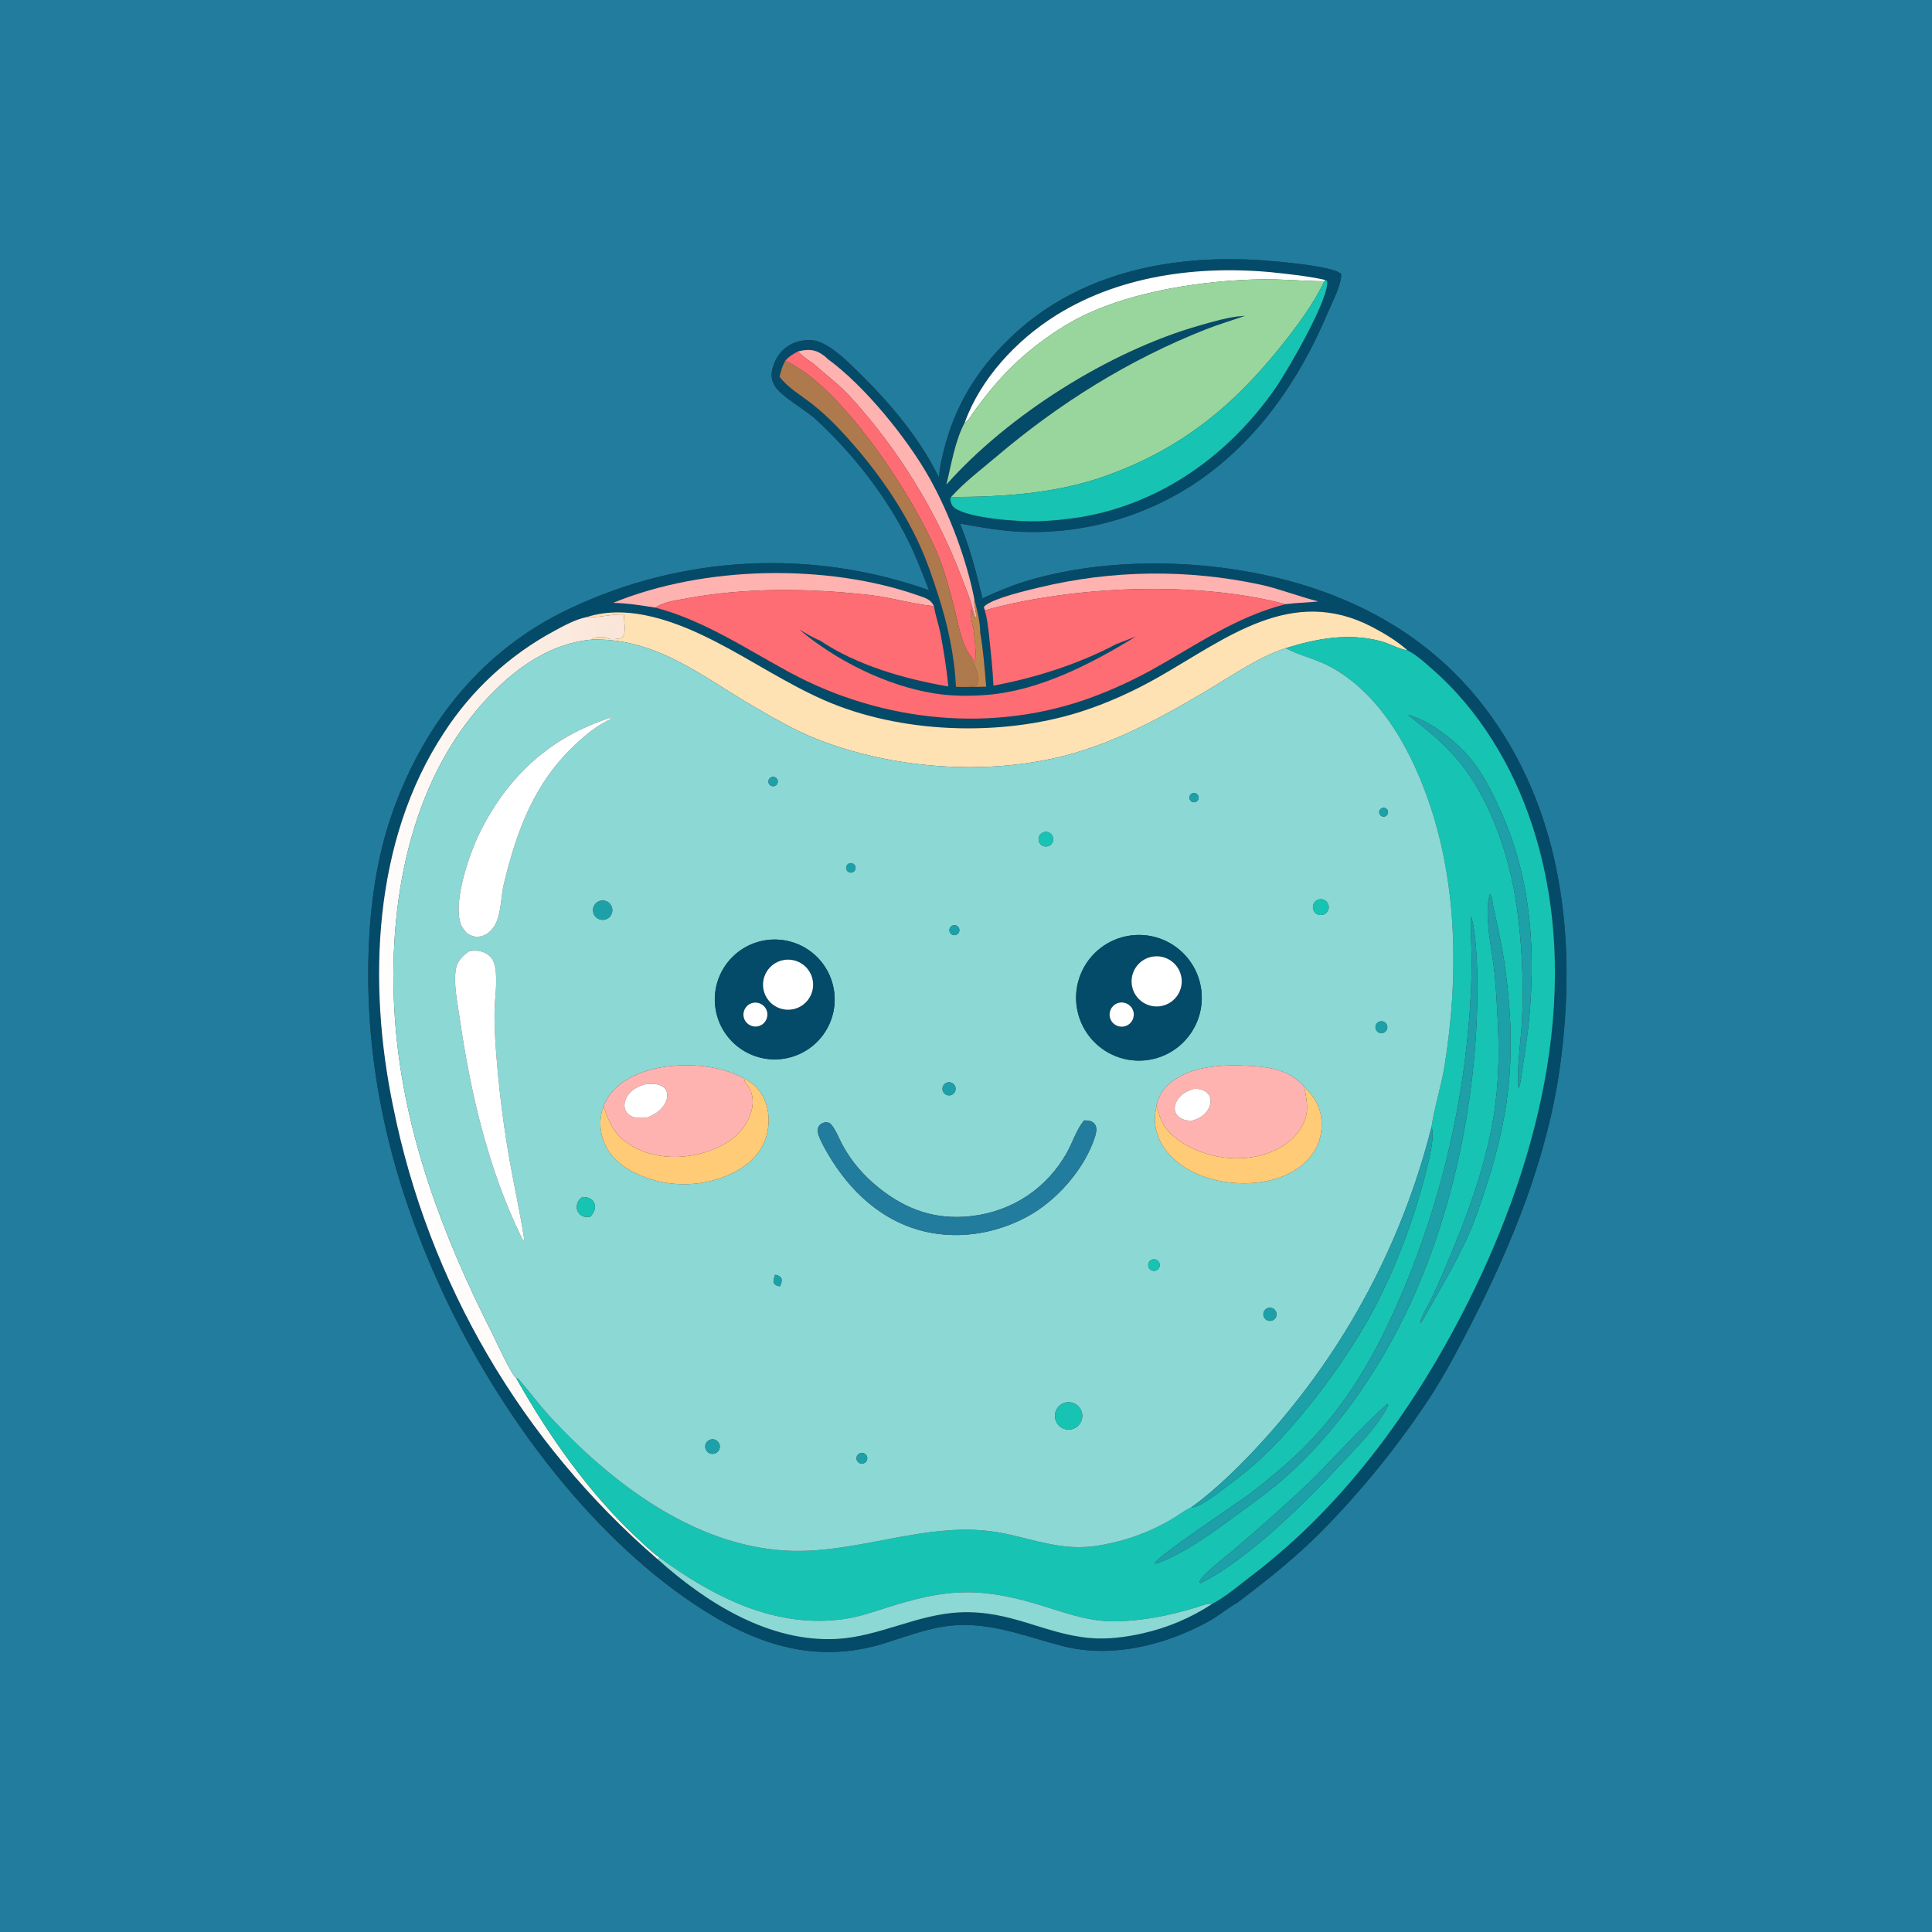 <?xml version="1.0" encoding="utf-8" ?>
<svg xmlns="http://www.w3.org/2000/svg" xmlns:xlink="http://www.w3.org/1999/xlink" width="1024" height="1024">
	<rect width="100%" height="100%" fill="#333333" stroke="none"/>
	<path fill="#227C9D" d="M0 0L1024 0L1024 1024L0 1024L0 0ZM367.494 849.919C399.055 871.123 431.361 882.674 469.009 870.903C482.529 866.676 495.041 861.58 509.486 861.287C528.597 860.901 545.369 867.903 563.503 872.512C589.182 879.038 617.648 871.988 640.479 859.422C645.715 856.54 650.196 852.701 655.287 849.736L655.946 849.357C671.538 837.529 686.638 825.568 700.466 811.655C721.871 789.909 741.106 766.128 757.898 740.65C766.12 727.978 773.261 714.351 780.135 700.908C802.019 658.11 820.383 612.49 826.916 564.57C835.929 498.457 828.354 429.222 786.747 374.764C752.805 330.337 702.938 308.18 648.579 301.034C614.546 296.559 576.125 298.093 543.174 308.228C535.47 310.597 528.071 313.81 520.732 317.118C517.55 303.745 514.038 290.272 508.83 277.519C519.581 279.477 530.4 281.35 541.336 281.85C574.775 283.18 607.752 273.694 635.374 254.799C666.775 233.115 688.614 201.417 703.305 166.71C705.78 160.862 709.868 153.316 710.787 147.097C710.883 146.449 710.86 145.879 710.815 145.229C706.69 140.688 671.364 138.012 663.466 137.64C618.335 135.513 572.316 145.28 538.172 176.511C520.261 192.894 507.596 211.849 501.127 235.375C499.531 241.183 498.075 247.153 497.669 253.179C487.463 232.046 471.153 212.999 454.485 196.735C448.661 191.052 441.378 183.72 433.554 180.996C429.051 179.428 423.195 180.426 419.053 182.609C414.067 185.236 411.011 189.754 409.52 195.041C408.566 198.425 408.767 201.217 410.526 204.304C413.783 210.022 426.92 217.191 432.251 222.104C451.98 240.285 469.81 262.931 481.652 287.093C485.739 295.432 489.006 304.178 492.39 312.817C430.111 290.721 361.61 294.24 301.924 322.601C256.116 344.119 225.202 382.745 208.336 429.75C199.64 453.985 196.128 479.748 195.337 505.382C193.353 569.711 208.668 630.019 236.074 687.98C264.598 748.304 311.522 812.366 367.494 849.919Z"/>
	<path fill="#044A69" d="M655.946 849.357L655.287 849.736C650.196 852.701 645.715 856.54 640.479 859.422C617.648 871.988 589.182 879.038 563.503 872.512C545.369 867.903 528.597 860.901 509.486 861.287C495.041 861.58 482.529 866.676 469.009 870.903C431.361 882.674 399.055 871.123 367.494 849.919C311.522 812.366 264.598 748.304 236.074 687.98C208.668 630.019 193.353 569.711 195.337 505.382C196.128 479.748 199.64 453.985 208.336 429.75C225.202 382.745 256.116 344.119 301.924 322.601C361.61 294.24 430.111 290.721 492.39 312.817C489.006 304.178 485.739 295.432 481.652 287.093C469.81 262.931 451.98 240.285 432.251 222.104C426.92 217.191 413.783 210.022 410.526 204.304C408.767 201.217 408.566 198.425 409.52 195.041C411.011 189.754 414.067 185.236 419.053 182.609C423.195 180.426 429.051 179.428 433.554 180.996C441.378 183.72 448.661 191.052 454.485 196.735C471.153 212.999 487.463 232.046 497.669 253.179C498.075 247.153 499.531 241.183 501.127 235.375C507.596 211.849 520.261 192.894 538.172 176.511C572.316 145.28 618.335 135.513 663.466 137.64C671.364 138.012 706.69 140.688 710.815 145.229C710.86 145.879 710.883 146.449 710.787 147.097C709.868 153.316 705.78 160.862 703.305 166.71C688.614 201.417 666.775 233.115 635.374 254.799C607.752 273.694 574.775 283.18 541.336 281.85C530.4 281.35 519.581 279.477 508.83 277.519C514.038 290.272 517.55 303.745 520.732 317.118C528.071 313.81 535.47 310.597 543.174 308.228C576.125 298.093 614.546 296.559 648.579 301.034C702.938 308.18 752.805 330.337 786.747 374.764C828.354 429.222 835.929 498.457 826.916 564.57C820.383 612.49 802.019 658.11 780.135 700.908C773.261 714.351 766.12 727.978 757.898 740.65C741.106 766.128 721.871 789.909 700.466 811.655C686.638 825.568 671.538 837.529 655.946 849.357ZM702.231 148.356C695.326 146.745 688.107 145.93 681.071 145.069C639.987 140.045 595.608 144.756 559.873 167.035C538.928 180.092 519.795 200.501 511.331 223.965C506.135 233.722 504.223 246.164 501.609 256.851C534.451 219.873 588.04 186.118 635.582 172.558C642.931 170.463 651.277 167.945 658.883 167.453C659.212 167.432 659.54 167.42 659.869 167.403C652.927 169.866 645.842 171.915 638.989 174.625C598.158 190.769 561.47 213.719 528.055 242.069C520.05 248.862 511.098 255.598 504.098 263.432C503.598 264.39 503.609 263.982 503.703 264.744C503.95 266.736 504.488 268.13 506.168 269.338C513.696 274.754 539.768 276.538 549.832 276.297C557.848 276.033 565.838 275.24 573.75 273.924C616.158 266.498 651.656 240.737 675.988 205.794C681.89 197.32 704.986 157.922 703.375 148.869L702.231 148.356ZM422.885 186.3C420.303 187.644 418.092 188.981 416.178 191.244C414.61 194.031 413.912 196.558 413.181 199.647C413.299 199.804 413.414 199.962 413.533 200.118C417.69 205.548 424.484 209.497 429.854 213.672C434.354 217.178 438.609 220.986 442.59 225.069C460.475 243.502 477.056 265.909 487.664 289.392C491.484 297.849 494.433 306.677 497.282 315.499C502.326 331.118 505.919 347.602 506.666 364.036C509.491 364.069 512.362 364.219 515.18 363.996C517.628 364.151 520.242 363.967 522.704 363.947C521.876 354.388 521.191 344.725 519.529 335.265C519.525 329.696 517.857 323.237 516.474 317.838C512.37 296.658 503.198 272.215 492.657 253.39C480.964 232.508 458.112 204.298 438.615 190.206C437.713 189.095 435.822 187.825 434.576 187.091C430.826 184.882 426.89 185.253 422.885 186.3ZM681.36 320.219C687.171 319.458 693.003 319.433 698.801 318.768C688.536 316.207 678.725 312.268 668.383 309.937C629.567 301.551 589.357 302.044 550.758 311.381C543.978 313.023 527.701 316.812 522.393 320.783C521.891 321.159 521.814 321.331 521.5 321.786L521.941 323.473C523.217 327.677 523.708 332.264 524.207 336.624C525.121 345.546 526.146 354.455 526.556 363.417C548.741 359.267 571.598 351.999 591.616 341.398L602.021 337.386C578.561 351.74 551.231 365.977 523.382 368.28C514.133 369.045 504.585 368.99 495.401 367.548C470.073 363.572 443.094 350.108 423.571 333.616C427.161 335.715 430.716 337.963 434.594 339.496C454.447 352.763 479.401 359.846 502.638 363.848C501.736 354.288 500.2 344.991 498.435 335.557C497.462 330.784 495.722 326.069 495.046 321.261C493.303 317.713 490.7 317.007 487.094 315.738C438.251 298.537 372.963 299.811 324.956 319.536C332.69 319.697 339.765 320.875 347.35 322.038C373.243 328.839 395.558 343.989 418.84 356.531C467.866 382.939 527.104 388.965 579.694 369.214C590.265 365.233 600.537 360.501 610.432 355.053C633.918 342.025 654.902 326.992 681.36 320.219ZM310.833 327.096C304.89 328.314 298.954 331.602 293.659 334.475C269.99 347.241 249.924 365.772 235.319 388.352C197.61 445.573 194.808 521.089 208.349 586.403C227.095 679.823 276.471 764.32 348.658 826.512C374.343 849.562 407.713 870.555 443.463 868.662C465.934 867.472 486.16 855.557 508.941 854.578C535.891 853.419 553.512 866.057 577.68 868.184C586.922 868.997 596.698 867.754 605.709 865.698C618.811 862.754 631.274 857.468 642.497 850.094C649.735 846.306 656.884 840.083 663.437 835.109C713.147 797.369 750.743 744.93 778.435 689.534C816.803 612.781 839.778 520.14 811.686 436.124C801.443 405.489 783.756 376.149 759.292 354.786C755.264 351.268 750.801 347.102 746.024 344.715C740.713 339.883 733.629 335.64 727.271 332.32C684.65 310.064 650.195 338.265 614.381 358.687C601.062 366.28 586.773 372.834 572.135 377.437C530.16 390.636 476.833 388.792 436.493 370.954C416.755 362.227 398.75 350.129 379.6 340.256C359.33 329.806 333.62 319.777 310.833 327.096Z"/>
	<path fill="white" d="M511.331 223.965C519.795 200.501 538.928 180.092 559.873 167.035C595.608 144.756 639.987 140.045 681.071 145.069C688.107 145.93 695.326 146.745 702.231 148.356L701.942 149.074C690.558 149.006 679.309 147.825 667.884 148.052C638.163 148.644 601.386 154.12 574.399 167.183C560.893 173.721 546.779 184.011 536.13 194.504C528.658 201.866 521.932 210.219 515.796 218.721C514.799 220.104 512.9 223.489 511.331 223.965Z"/>
	<path fill="#98D69E" d="M511.331 223.965C512.9 223.489 514.799 220.104 515.796 218.721C521.932 210.219 528.658 201.866 536.13 194.504C546.779 184.011 560.893 173.721 574.399 167.183C601.386 154.12 638.163 148.644 667.884 148.052C679.309 147.825 690.558 149.006 701.942 149.074C696.228 161.054 688.05 172.023 679.839 182.382C653.719 215.338 625.655 238.176 585.742 252.339C559.533 261.639 531.694 263.387 504.098 263.432C511.098 255.598 520.05 248.862 528.055 242.069C561.47 213.719 598.158 190.769 638.989 174.625C645.842 171.915 652.927 169.866 659.869 167.403C659.54 167.42 659.212 167.432 658.883 167.453C651.277 167.945 642.931 170.463 635.582 172.558C588.04 186.118 534.451 219.873 501.609 256.851C504.223 246.164 506.135 233.722 511.331 223.965Z"/>
	<path fill="#17C3B2" d="M702.231 148.356L703.375 148.869C704.986 157.922 681.89 197.32 675.988 205.794C651.656 240.737 616.158 266.498 573.75 273.924C565.838 275.24 557.848 276.033 549.832 276.297C539.768 276.538 513.696 274.754 506.168 269.338C504.488 268.13 503.95 266.736 503.703 264.744C503.609 263.982 503.598 264.39 504.098 263.432C531.694 263.387 559.533 261.639 585.742 252.339C625.655 238.176 653.719 215.338 679.839 182.382C688.05 172.023 696.228 161.054 701.942 149.074L702.231 148.356Z"/>
	<path fill="#FEB3B1" d="M422.885 186.3C426.89 185.253 430.826 184.882 434.576 187.091C435.822 187.825 437.713 189.095 438.615 190.206C458.112 204.298 480.964 232.508 492.657 253.39C503.198 272.215 512.37 296.658 516.474 317.838C515.899 321.051 517.992 325.052 517.123 327.746L516.348 325.989C514.974 319.11 512.231 312.741 509.753 306.208C496.173 270.601 475.978 237.884 450.234 209.786C444.417 203.517 437.522 198.556 431.263 192.789C428.263 190.81 425.424 188.858 422.885 186.3Z"/>
	<path fill="#FE6D73" d="M416.178 191.244C418.092 188.981 420.303 187.644 422.885 186.3C425.424 188.858 428.263 190.81 431.263 192.789C437.522 198.556 444.417 203.517 450.234 209.786C475.978 237.884 496.173 270.601 509.753 306.208C512.231 312.741 514.974 319.11 516.348 325.989L515.572 325.516C515.509 325.236 515.45 324.955 515.383 324.676C515.096 323.491 515.253 323.95 514.7 322.88C514.032 324.485 515.257 331.254 515.938 332.918C516.297 336.36 517.855 348.102 516.624 350.701C515.844 349.63 515.102 348.447 514.191 347.488C509.133 340.168 507.624 329.086 505.351 320.488C503.191 312.315 501.037 304.102 497.96 296.215C486.252 266.209 446.674 204.718 416.178 191.244Z"/>
	<path fill="#AF794E" d="M413.181 199.647C413.912 196.558 414.61 194.031 416.178 191.244C446.674 204.718 486.252 266.209 497.96 296.215C501.037 304.102 503.191 312.315 505.351 320.488C507.624 329.086 509.133 340.168 514.191 347.488L514.37 347.981C514.808 349.162 515.254 350.163 515.893 351.246C517.428 353.842 518.85 359.034 518.153 361.992C517.922 362.975 518.032 362.68 517.458 363.419L515.606 363.478L515.18 363.996C512.362 364.219 509.491 364.069 506.666 364.036C505.919 347.602 502.326 331.118 497.282 315.499C494.433 306.677 491.484 297.849 487.664 289.392C477.056 265.909 460.475 243.502 442.59 225.069C438.609 220.986 434.354 217.178 429.854 213.672C424.484 209.497 417.69 205.548 413.533 200.118C413.414 199.962 413.299 199.804 413.181 199.647Z"/>
	<path fill="#FEB3B1" d="M495.046 321.261C494.87 321.245 494.694 321.231 494.518 321.214C483.374 320.093 472.377 316.665 461.143 315.39C428.912 311.732 395.109 311.297 363.124 317.314C358.029 318.272 351.638 319.046 347.35 322.038C339.765 320.875 332.69 319.697 324.956 319.536C372.963 299.811 438.251 298.537 487.094 315.738C490.7 317.007 493.303 317.713 495.046 321.261Z"/>
	<path fill="#FEB3B1" d="M681.36 320.219C633.922 307.732 569.049 310.447 521.941 323.473L521.5 321.786C521.814 321.331 521.891 321.159 522.393 320.783C527.701 316.812 543.978 313.023 550.758 311.381C589.357 302.044 629.567 301.551 668.383 309.937C678.725 312.268 688.536 316.207 698.801 318.768C693.003 319.433 687.171 319.458 681.36 320.219Z"/>
	<path fill="#FE6D73" d="M521.941 323.473C569.049 310.447 633.922 307.732 681.36 320.219C654.902 326.992 633.918 342.025 610.432 355.053C600.537 360.501 590.265 365.233 579.694 369.214C527.104 388.965 467.866 382.939 418.84 356.531C395.558 343.989 373.243 328.839 347.35 322.038C351.638 319.046 358.029 318.272 363.124 317.314C395.109 311.297 428.912 311.732 461.143 315.39C472.377 316.665 483.374 320.093 494.518 321.214C494.694 321.231 494.87 321.245 495.046 321.261C495.722 326.069 497.462 330.784 498.435 335.557C500.2 344.991 501.736 354.288 502.638 363.848C479.401 359.846 454.447 352.763 434.594 339.496C430.716 337.963 427.161 335.715 423.571 333.616C443.094 350.108 470.073 363.572 495.401 367.548C504.585 368.99 514.133 369.045 523.382 368.28C551.231 365.977 578.561 351.74 602.021 337.386L591.616 341.398C571.598 351.999 548.741 359.267 526.556 363.417C526.146 354.455 525.121 345.546 524.207 336.624C523.708 332.264 523.217 327.677 521.941 323.473Z"/>
	<path fill="#BE8750" d="M516.474 317.838C517.857 323.237 519.525 329.696 519.529 335.265C521.191 344.725 521.876 354.388 522.704 363.947C520.242 363.967 517.628 364.151 515.18 363.996L515.606 363.478L517.458 363.419C518.032 362.68 517.922 362.975 518.153 361.992C518.85 359.034 517.428 353.842 515.893 351.246C515.254 350.163 514.808 349.162 514.37 347.981L514.191 347.488C515.102 348.447 515.844 349.63 516.624 350.701C517.855 348.102 516.297 336.36 515.938 332.918C515.257 331.254 514.032 324.485 514.7 322.88C515.253 323.95 515.096 323.491 515.383 324.676C515.45 324.955 515.509 325.236 515.572 325.516L516.348 325.989L517.123 327.746C517.992 325.052 515.899 321.051 516.474 317.838Z"/>
	<path fill="#FFE2B3" d="M310.833 327.096C333.62 319.777 359.33 329.806 379.6 340.256C398.75 350.129 416.755 362.227 436.493 370.954C476.833 388.792 530.16 390.636 572.135 377.437C586.773 372.834 601.062 366.28 614.381 358.687C650.195 338.265 684.65 310.064 727.271 332.32C733.629 335.64 740.713 339.883 746.024 344.715C741.272 343.962 736.558 341.093 731.823 339.836C714.763 335.308 697.962 338.393 681.434 343.551C667.405 348.119 654.146 357.336 641.567 364.871C617.317 379.399 591.6 393.554 564.022 400.603C522.396 411.242 472.249 407.457 432.344 391.468C421.083 386.957 410.128 380.603 399.649 374.528C371.745 358.351 348.641 338.463 314.288 338.937L313.976 338.518L314.438 338.003C316.542 337.661 319.94 337.334 321.926 338.147C322.163 338.243 322.373 338.403 322.616 338.483C324.291 339.039 328.19 338.697 329.779 337.924C332.265 335.304 330.614 329.667 330.748 326.21L330.773 325.673C323.935 325.446 316.888 327.517 310.833 327.096Z"/>
	<defs>
		<linearGradient id="gradient_0" gradientUnits="userSpaceOnUse" x1="371.604" y1="551.717" x2="207.971" y2="581.581">
			<stop offset="0" stop-color="#FAE5D7"/>
			<stop offset="1" stop-color="white"/>
		</linearGradient>
	</defs>
	<path fill="url(#gradient_0)" d="M348.658 826.512C276.471 764.32 227.095 679.823 208.349 586.403C194.808 521.089 197.61 445.573 235.319 388.352C249.924 365.772 269.99 347.241 293.659 334.475C298.954 331.602 304.89 328.314 310.833 327.096C316.888 327.517 323.935 325.446 330.773 325.673L330.748 326.21C330.614 329.667 332.265 335.304 329.779 337.924C328.19 338.697 324.291 339.039 322.616 338.483C322.373 338.403 322.163 338.243 321.926 338.147C319.94 337.334 316.542 337.661 314.438 338.003L313.976 338.518L314.288 338.937C289.223 341.015 268.979 357.231 253.131 375.833C214.696 420.95 204.866 486.378 209.62 543.755C214.429 601.786 234.917 655.381 260.95 706.885C263.5 711.928 270.466 727.575 273.758 730.688C290.876 761.146 312.583 791.908 338.248 815.718C341.807 819.02 345.506 822.654 349.467 825.459L348.658 826.512Z"/>
	<path fill="#17C3B2" d="M681.434 343.551C697.962 338.393 714.763 335.308 731.823 339.836C736.558 341.093 741.272 343.962 746.024 344.715C750.801 347.102 755.264 351.268 759.292 354.786C783.756 376.149 801.443 405.489 811.686 436.124C839.778 520.14 816.803 612.781 778.435 689.534C750.743 744.93 713.147 797.369 663.437 835.109C656.884 840.083 649.735 846.306 642.497 850.094C639.819 849.74 636.445 851.237 633.859 852.02C619.983 856.224 606.282 859.028 591.731 859.335C577.321 859.639 565.211 854.989 551.692 850.847C539.051 846.974 526.07 843.949 512.789 843.945C497.717 843.941 484.181 847.58 469.949 852.1C462.637 854.423 455.478 856.906 447.853 858.044C411.319 863.495 378.03 846.483 349.467 825.459C345.506 822.654 341.807 819.02 338.248 815.718C312.583 791.908 290.876 761.146 273.758 730.688L274.325 730.348C280.452 737.272 285.87 744.794 292.182 751.567C324.255 785.982 366.963 818.633 415.523 821.797C447.996 823.912 478.649 811.073 511.052 810.769C518.532 810.691 525.999 811.431 533.319 812.977C549.787 816.506 563.362 821.874 580.743 819.394C594.527 817.384 607.811 812.805 619.907 805.896C623.831 803.691 627.46 800.727 631.519 798.82C633.428 799.078 635.441 797.913 637.07 797.021C641.617 794.527 645.787 791.189 649.935 788.096C656.947 782.869 663.735 777.501 670.053 771.433C691.251 751.073 714.702 719.433 728.49 693.25C738.725 673.529 746.932 652.821 752.985 631.443C754.648 625.623 761.444 602.436 758.693 597.49C760.336 586.474 763.926 575.673 765.694 564.596C772.867 519.648 772.647 471.359 758.28 427.814C748.925 399.461 732.818 368.949 706.024 353.871C698.242 349.492 689.619 347.769 681.848 343.771C681.709 343.699 681.572 343.624 681.434 343.551ZM746.276 378.976C755.962 386.328 765.646 394.319 773.413 403.729C790.471 424.393 800.473 455.219 804.054 481.5C806.677 500.761 807.575 520.218 806.738 539.638C806.166 551.038 804.362 562.672 804.542 574.065C804.558 575.067 804.321 575.919 805.074 576.613C805.429 575.586 805.694 574.656 805.852 573.581C807.375 562.915 809.244 552.325 810.315 541.596C814.063 504.06 811.49 466.497 796.196 431.678C792.009 422.147 787.419 412.554 781.118 404.221C773.736 394.459 758.445 381.78 746.276 378.976ZM789.686 473.869C786.304 485.039 790.984 503.993 792.178 516.032C792.974 524.053 793.367 532.132 793.795 540.18C794.581 554.974 794.476 570.139 792.636 584.857C788.762 615.83 777.032 646.208 764.82 674.75C762.641 679.832 760.348 684.863 757.942 689.84C756.059 693.678 753.641 697.058 752.67 701.293C753.523 700.657 753.887 699.916 754.434 699.023C762.131 685.209 770.347 671.685 777.032 657.338C781.564 647.612 784.906 637.534 788.194 627.335C801.126 587.213 803.464 555.234 797.815 513.433C796.333 502.465 793.941 491.696 791.556 480.896C791.162 479.111 790.976 476.168 790.199 474.558C790.074 474.3 789.857 474.098 789.686 473.869ZM779.596 485.807C779.286 493.163 779.941 500.493 779.999 507.846C780.091 519.358 779.491 531.166 778.459 542.631C774.432 590.484 763.015 637.424 744.616 681.781C730.043 716.803 713.36 746.907 685.204 772.854C678.001 779.363 670.532 785.57 662.815 791.46C656.386 796.327 613.007 825.096 611.965 828.669C612.523 828.651 613.044 828.654 613.592 828.535C628.713 822.528 641.047 813.507 654.052 803.971C663.81 796.817 673.749 789.813 682.735 781.685C711.732 755.458 735.348 719.504 750.727 683.761C772.661 632.787 783.566 574.579 783.048 519.191C782.979 511.891 782.208 492.865 779.826 486.335C779.76 486.155 779.672 485.983 779.596 485.807ZM735.452 743.989C718.851 758.649 704.654 775.953 688.358 790.948C677.959 800.548 667.381 809.953 656.629 819.156C650.725 824.221 644.295 829.071 638.69 834.443C637.522 835.563 636.645 836.588 635.872 838.008C636.021 839.007 635.805 838.662 636.258 839.166C662.543 826.028 693.481 794.717 713.589 773.005C721.168 764.822 730.893 754.949 735.773 744.857L735.452 743.989Z"/>
	<path fill="#8BD8D5" d="M273.758 730.688C270.466 727.575 263.5 711.928 260.95 706.885C234.917 655.381 214.429 601.786 209.62 543.755C204.866 486.378 214.696 420.95 253.131 375.833C268.979 357.231 289.223 341.015 314.288 338.937C348.641 338.463 371.745 358.351 399.649 374.528C410.128 380.603 421.083 386.957 432.344 391.468C472.249 407.457 522.396 411.242 564.022 400.603C591.6 393.554 617.317 379.399 641.567 364.871C654.146 357.336 667.405 348.119 681.434 343.551C681.572 343.624 681.709 343.699 681.848 343.771C689.619 347.769 698.242 349.492 706.024 353.871C732.818 368.949 748.925 399.461 758.28 427.814C772.647 471.359 772.867 519.648 765.694 564.596C763.926 575.673 760.336 586.474 758.693 597.49C743.171 658.939 712.821 715.645 670.3 762.643C659.135 775.045 644.969 789.206 631.519 798.82C627.46 800.727 623.831 803.691 619.907 805.896C607.811 812.805 594.527 817.384 580.743 819.394C563.362 821.874 549.787 816.506 533.319 812.977C525.999 811.431 518.532 810.691 511.052 810.769C478.649 811.073 447.996 823.912 415.523 821.797C366.963 818.633 324.255 785.982 292.182 751.567C285.87 744.794 280.452 737.272 274.325 730.348L273.758 730.688ZM394.419 571.581C380.397 563.767 359.252 562.864 344.017 567.196C335.6 569.589 326.133 574.575 321.765 582.519C321.079 583.767 320.29 585.136 319.828 586.478C317.982 591.495 317.724 596.957 319.088 602.126C321.223 610.321 326.855 616.314 334.069 620.358C347.834 627.939 364.058 629.705 379.133 625.264C388.961 622.401 399.017 616.892 403.997 607.56C407.543 600.914 408.426 592.413 406.085 585.23C404.064 579.027 400.174 574.56 394.419 571.581ZM691.251 575.914C683.859 567.61 674.173 565.656 663.553 565.002C649.212 564.118 630.441 564.518 619.183 574.932C615.692 578.161 613.898 581.651 612.929 586.246C612.503 588.348 612.152 590.614 612.109 592.761C611.961 600.227 615.387 607.359 620.478 612.678C629.843 622.462 644.387 626.84 657.62 627.138C669.91 627.414 683.115 624.491 692.155 615.665C697.682 610.269 700.502 603.679 700.487 595.929C700.471 587.431 697.063 581.696 691.251 575.914ZM323.224 380.517C292.015 390.572 269.882 410.74 254.974 439.87C249.339 450.88 239.883 477.261 244.169 489.688C244.863 491.7 246.164 493.137 247.571 494.691C249.908 496.217 252.106 496.886 254.903 496.27C258.137 495.558 260.867 492.986 262.426 490.144C265.713 484.153 265.442 475.18 267.07 468.45C273.867 440.361 283.046 415.173 304.655 394.885C310.659 389.247 316.503 384.417 324.027 380.96C323.557 380.52 323.828 380.662 323.224 380.517ZM408.196 412.298C407.143 413.155 406.969 414.696 407.806 415.766C408.642 416.835 410.18 417.038 411.265 416.222C411.985 415.68 412.357 414.792 412.237 413.898C412.116 413.005 411.523 412.247 410.685 411.915C409.847 411.583 408.895 411.73 408.196 412.298ZM632.548 420.346C631.656 420.461 630.9 421.056 630.577 421.896C630.255 422.735 630.419 423.684 631.004 424.366C631.59 425.049 632.502 425.356 633.381 425.165C634.663 424.887 635.498 423.648 635.274 422.356C635.051 421.064 633.849 420.177 632.548 420.346ZM732.926 428.184C731.656 428.415 730.813 429.63 731.04 430.9C731.267 432.171 732.478 433.018 733.749 432.796C735.027 432.572 735.879 431.353 735.651 430.077C735.423 428.8 734.201 427.952 732.926 428.184ZM552.864 441.217C550.902 442.026 549.955 444.262 550.739 446.234C551.524 448.206 553.748 449.18 555.73 448.42C557.033 447.919 557.966 446.757 558.173 445.377C558.381 443.996 557.83 442.611 556.731 441.75C555.632 440.889 554.155 440.686 552.864 441.217ZM449.828 457.761C448.619 458.386 448.128 459.862 448.722 461.088C449.316 462.313 450.778 462.842 452.019 462.28C452.85 461.903 453.412 461.105 453.486 460.195C453.56 459.285 453.134 458.407 452.374 457.901C451.614 457.395 450.639 457.341 449.828 457.761ZM698.759 476.81C697.286 477.294 696.2 478.552 695.936 480.08C695.672 481.609 696.273 483.158 697.499 484.108C698.725 485.058 700.375 485.254 701.789 484.618C703.822 483.702 704.784 481.356 703.977 479.277C703.17 477.198 700.878 476.114 698.759 476.81ZM317.034 477.882C314.545 479.198 313.582 482.275 314.875 484.776C316.169 487.277 319.237 488.268 321.749 486.997C324.295 485.71 325.302 482.594 323.991 480.061C322.681 477.527 319.556 476.548 317.034 477.882ZM504.428 490.771C503.217 491.541 502.838 493.134 503.571 494.366C504.305 495.599 505.885 496.026 507.139 495.329C507.984 494.86 508.507 493.968 508.504 493.002C508.501 492.035 507.973 491.147 507.125 490.683C506.277 490.219 505.243 490.253 504.428 490.771ZM601.418 495.616C589.448 496.421 578.837 503.602 573.637 514.413C568.438 525.225 569.455 537.997 576.299 547.85C583.143 557.703 594.757 563.115 606.703 562.017C624.864 560.348 638.305 544.385 636.858 526.205C635.411 508.026 619.614 494.391 601.418 495.616ZM404.891 498.488C387.783 501.631 376.384 517.948 379.319 535.093C382.254 552.238 398.431 563.835 415.611 561.109C426.911 559.316 436.375 551.584 440.385 540.868C444.396 530.152 442.334 518.107 434.987 509.336C427.641 500.564 416.145 496.42 404.891 498.488ZM248.788 504.094C245.728 506.194 242.589 509.04 241.777 512.831C240.128 520.527 242.427 531.209 243.543 538.986C249.207 578.462 258.544 619.02 276.043 655.082C276.591 656.152 276.951 657.18 277.92 657.924L277.642 656.189L278.321 656.669L277.758 656.255C275.637 642.584 272.61 629.051 270.186 615.429C267.231 598.703 265.017 581.855 263.549 564.933C262.743 555.516 261.999 546.042 262.114 536.585C262.206 528.995 263.773 520.485 262.526 513.033C262.048 510.181 260.976 507.62 258.538 505.915C255.552 503.827 252.281 503.593 248.788 504.094ZM730.387 541.831C728.976 542.802 728.597 544.721 729.532 546.155C730.467 547.59 732.376 548.018 733.834 547.119C734.81 546.517 735.383 545.433 735.33 544.287C735.278 543.142 734.608 542.115 733.581 541.604C732.555 541.094 731.332 541.181 730.387 541.831ZM502.095 573.747C500.861 574.087 499.912 575.077 499.627 576.325C499.341 577.573 499.765 578.877 500.729 579.719C501.694 580.562 503.043 580.806 504.241 580.354C505.98 579.7 506.897 577.793 506.323 576.026C505.749 574.259 503.887 573.255 502.095 573.747ZM574.606 593.834C574.504 593.954 574.4 594.072 574.301 594.195C570.503 598.893 568.465 605.62 565.472 610.932C554.79 629.89 536.593 642.021 514.932 644.549C496.072 646.749 480.411 641.308 465.694 629.489C457.813 623.16 451.29 615.669 446.471 606.741C444.679 603.422 443.008 598.897 440.59 596.049C439.721 595.026 438.328 594.662 437.027 594.922C435.794 595.168 434.612 595.872 433.977 596.978C432.858 598.925 433.673 601.328 434.455 603.227C435.084 604.755 435.865 606.228 436.626 607.693C447.536 627.96 463.9 645.106 486.528 651.773C505.917 657.486 527.108 654.325 544.728 644.7C560.305 636.19 575.044 619.368 580.43 602.291C580.981 600.544 581.479 598.067 580.578 596.359C579.985 595.236 578.767 594.337 577.522 594.075C576.586 593.878 575.562 593.856 574.606 593.834ZM308.631 634.432C306.851 635.863 305.925 636.949 305.729 639.287C305.594 640.885 306.103 642.336 307.216 643.483C308.343 644.645 309.653 645.017 311.239 644.99C311.887 644.978 312.349 644.904 312.975 644.823C314.433 643.083 315.691 641.115 315.276 638.722C315.017 637.232 314.079 636.051 312.788 635.303C311.463 634.536 310.125 634.481 308.631 634.432ZM610.644 667.617C609.584 667.972 608.801 668.876 608.601 669.976C608.4 671.076 608.815 672.198 609.682 672.904C610.549 673.61 611.732 673.788 612.768 673.368C614.304 672.747 615.069 671.017 614.495 669.463C613.921 667.908 612.216 667.091 610.644 667.617ZM410.818 675.649C410.276 677.239 409.895 678.333 410.14 680.015C411.065 681.18 411.463 681.51 412.997 681.714C413.139 681.733 413.283 681.741 413.426 681.754C414.089 680.276 414.456 679.401 414.256 677.727C413.497 676.481 412.758 676.055 411.335 675.739C411.164 675.702 410.991 675.679 410.818 675.649ZM671.002 693.812C669.537 694.91 669.166 696.952 670.151 698.496C671.136 700.039 673.144 700.562 674.757 699.696C675.914 699.074 676.625 697.858 676.6 696.545C676.574 695.232 675.816 694.044 674.636 693.468C673.456 692.892 672.053 693.025 671.002 693.812ZM563.895 743.653C560.146 745.026 558.214 749.173 559.575 752.926C560.935 756.68 565.075 758.626 568.833 757.279C572.61 755.925 574.568 751.76 573.201 747.988C571.834 744.217 567.662 742.273 563.895 743.653ZM375.848 763.301C373.981 764.283 373.247 766.582 374.201 768.464C375.154 770.347 377.442 771.115 379.339 770.19C380.592 769.58 381.418 768.341 381.501 766.95C381.585 765.558 380.912 764.23 379.741 763.474C378.57 762.718 377.082 762.652 375.848 763.301ZM455.55 770.359C454.197 771.033 453.602 772.644 454.193 774.036C454.783 775.429 456.354 776.121 457.78 775.618C458.784 775.264 459.508 774.382 459.66 773.328C459.812 772.274 459.366 771.223 458.503 770.6C457.64 769.976 456.503 769.883 455.55 770.359Z"/>
	<path fill="#1DA0A8" d="M805.852 573.581C805.694 574.656 805.429 575.586 805.074 576.613C804.321 575.919 804.558 575.067 804.542 574.065C804.362 562.672 806.166 551.038 806.738 539.638C807.575 520.218 806.677 500.761 804.054 481.5C800.473 455.219 790.471 424.393 773.413 403.729C765.646 394.319 755.962 386.328 746.276 378.976C758.445 381.78 773.736 394.459 781.118 404.221C787.419 412.554 792.009 422.147 796.196 431.678C811.49 466.497 814.063 504.06 810.315 541.596C809.244 552.325 807.375 562.915 805.852 573.581Z"/>
	<path fill="white" d="M247.571 494.691C246.164 493.137 244.863 491.7 244.169 489.688C239.883 477.261 249.339 450.88 254.974 439.87C269.882 410.74 292.015 390.572 323.224 380.517C323.828 380.662 323.557 380.52 324.027 380.96C316.503 384.417 310.659 389.247 304.655 394.885C283.046 415.173 273.867 440.361 267.07 468.45C265.442 475.18 265.713 484.153 262.426 490.144C260.867 492.986 258.137 495.558 254.903 496.27C252.106 496.886 249.908 496.217 247.571 494.691Z"/>
	<path fill="#1DA0A8" d="M411.265 416.222C410.18 417.038 408.642 416.835 407.806 415.766C406.969 414.696 407.143 413.155 408.196 412.298C408.895 411.73 409.847 411.583 410.685 411.915C411.523 412.247 412.116 413.005 412.237 413.898C412.357 414.792 411.985 415.68 411.265 416.222Z"/>
	<path fill="#1DA0A8" d="M633.381 425.165C632.502 425.356 631.59 425.049 631.004 424.366C630.419 423.684 630.255 422.735 630.577 421.896C630.9 421.056 631.656 420.461 632.548 420.346C633.849 420.177 635.051 421.064 635.274 422.356C635.498 423.648 634.663 424.887 633.381 425.165Z"/>
	<path fill="#1DA0A8" d="M733.749 432.796C732.478 433.018 731.267 432.171 731.04 430.9C730.813 429.63 731.656 428.415 732.926 428.184C734.201 427.952 735.423 428.8 735.651 430.077C735.879 431.353 735.027 432.572 733.749 432.796Z"/>
	<path fill="#17C3B2" d="M555.73 448.42C553.748 449.18 551.524 448.206 550.739 446.234C549.955 444.262 550.902 442.026 552.864 441.217C554.155 440.686 555.632 440.889 556.731 441.75C557.83 442.611 558.381 443.996 558.173 445.377C557.966 446.757 557.033 447.919 555.73 448.42Z"/>
	<path fill="#1DA0A8" d="M452.019 462.28C450.778 462.842 449.316 462.313 448.722 461.088C448.128 459.862 448.619 458.386 449.828 457.761C450.639 457.341 451.614 457.395 452.374 457.901C453.134 458.407 453.56 459.285 453.486 460.195C453.412 461.105 452.85 461.903 452.019 462.28Z"/>
	<path fill="#1DA0A8" d="M754.434 699.023C753.887 699.916 753.523 700.657 752.67 701.293C753.641 697.058 756.059 693.678 757.942 689.84C760.348 684.863 762.641 679.832 764.82 674.75C777.032 646.208 788.762 615.83 792.636 584.857C794.476 570.139 794.581 554.974 793.795 540.18C793.367 532.132 792.974 524.053 792.178 516.032C790.984 503.993 786.304 485.039 789.686 473.869C789.857 474.098 790.074 474.3 790.199 474.558C790.976 476.168 791.162 479.111 791.556 480.896C793.941 491.696 796.333 502.465 797.815 513.433C803.464 555.234 801.126 587.213 788.194 627.335C784.906 637.534 781.564 647.612 777.032 657.338C770.347 671.685 762.131 685.209 754.434 699.023Z"/>
	<path fill="#17C3B2" d="M701.789 484.618C700.375 485.254 698.725 485.058 697.499 484.108C696.273 483.158 695.672 481.609 695.936 480.08C696.2 478.552 697.286 477.294 698.759 476.81C700.878 476.114 703.17 477.198 703.977 479.277C704.784 481.356 703.822 483.702 701.789 484.618Z"/>
	<path fill="#1DA0A8" d="M321.749 486.997C319.237 488.268 316.169 487.277 314.875 484.776C313.582 482.275 314.545 479.198 317.034 477.882C319.556 476.548 322.681 477.527 323.991 480.061C325.302 482.594 324.295 485.71 321.749 486.997Z"/>
	<path fill="#1DA0A8" d="M613.592 828.535C613.044 828.654 612.523 828.651 611.965 828.669C613.007 825.096 656.386 796.327 662.815 791.46C670.532 785.57 678.001 779.363 685.204 772.854C713.36 746.907 730.043 716.803 744.616 681.781C763.015 637.424 774.432 590.484 778.459 542.631C779.491 531.166 780.091 519.358 779.999 507.846C779.941 500.493 779.286 493.163 779.596 485.807C779.672 485.983 779.76 486.155 779.826 486.335C782.208 492.865 782.979 511.891 783.048 519.191C783.566 574.579 772.661 632.787 750.727 683.761C735.348 719.504 711.732 755.458 682.735 781.685C673.749 789.813 663.81 796.817 654.052 803.971C641.047 813.507 628.713 822.528 613.592 828.535Z"/>
	<path fill="#1DA0A8" d="M507.139 495.329C505.885 496.026 504.305 495.599 503.571 494.366C502.838 493.134 503.217 491.541 504.428 490.771C505.243 490.253 506.277 490.219 507.125 490.683C507.973 491.147 508.501 492.035 508.504 493.002C508.507 493.968 507.984 494.86 507.139 495.329Z"/>
	<path fill="#044A69" d="M606.703 562.017C594.757 563.115 583.143 557.703 576.299 547.85C569.455 537.997 568.438 525.225 573.637 514.413C578.837 503.602 589.448 496.421 601.418 495.616C619.614 494.391 635.411 508.026 636.858 526.205C638.305 544.385 624.864 560.348 606.703 562.017ZM611.307 506.971C604.04 507.932 598.923 514.594 599.868 521.863C600.814 529.132 607.465 534.264 614.736 533.335C622.029 532.402 627.181 525.726 626.232 518.435C625.284 511.143 618.596 506.006 611.307 506.971ZM592.329 531.717C588.993 532.926 587.273 536.615 588.491 539.947C589.708 543.28 593.401 544.991 596.731 543.766C600.05 542.545 601.754 538.867 600.541 535.545C599.327 532.223 595.653 530.511 592.329 531.717Z"/>
	<path fill="#044A69" d="M415.611 561.109C398.431 563.835 382.254 552.238 379.319 535.093C376.384 517.948 387.783 501.631 404.891 498.488C416.145 496.42 427.641 500.564 434.987 509.336C442.334 518.107 444.396 530.152 440.385 540.868C436.375 551.584 426.911 559.316 415.611 561.109ZM415.716 508.773C410.957 509.489 406.958 512.725 405.264 517.23C403.57 521.735 404.446 526.804 407.555 530.479C410.664 534.154 415.517 535.858 420.241 534.934C427.327 533.549 432.007 526.755 430.776 519.64C429.546 512.526 422.856 507.698 415.716 508.773ZM398.404 531.714C395.083 532.808 393.271 536.38 394.35 539.706C395.428 543.031 398.992 544.86 402.323 543.796C405.675 542.726 407.517 539.134 406.432 535.787C405.346 532.44 401.746 530.614 398.404 531.714Z"/>
	<path fill="white" d="M276.043 655.082C258.544 619.02 249.207 578.462 243.543 538.986C242.427 531.209 240.128 520.527 241.777 512.831C242.589 509.04 245.728 506.194 248.788 504.094C252.281 503.593 255.552 503.827 258.538 505.915C260.976 507.62 262.048 510.181 262.526 513.033C263.773 520.485 262.206 528.995 262.114 536.585C261.999 546.042 262.743 555.516 263.549 564.933C265.017 581.855 267.231 598.703 270.186 615.429C272.61 629.051 275.637 642.584 277.758 656.255L278.321 656.669L277.642 656.189L277.92 657.924C276.951 657.18 276.591 656.152 276.043 655.082Z"/>
	<path fill="white" d="M614.736 533.335C607.465 534.264 600.814 529.132 599.868 521.863C598.923 514.594 604.04 507.932 611.307 506.971C618.596 506.006 625.284 511.143 626.232 518.435C627.181 525.726 622.029 532.402 614.736 533.335Z"/>
	<path fill="white" d="M420.241 534.934C415.517 535.858 410.664 534.154 407.555 530.479C404.446 526.804 403.57 521.735 405.264 517.23C406.958 512.725 410.957 509.489 415.716 508.773C422.856 507.698 429.546 512.526 430.776 519.64C432.007 526.755 427.327 533.549 420.241 534.934Z"/>
	<path fill="white" d="M402.323 543.796C398.992 544.86 395.428 543.031 394.35 539.706C393.271 536.38 395.083 532.808 398.404 531.714C401.746 530.614 405.346 532.44 406.432 535.787C407.517 539.134 405.675 542.726 402.323 543.796Z"/>
	<path fill="white" d="M596.731 543.766C593.401 544.991 589.708 543.28 588.491 539.947C587.273 536.615 588.993 532.926 592.329 531.717C595.653 530.511 599.327 532.223 600.541 535.545C601.754 538.867 600.05 542.545 596.731 543.766Z"/>
	<path fill="#1DA0A8" d="M733.834 547.119C732.376 548.018 730.467 547.59 729.532 546.155C728.597 544.721 728.976 542.802 730.387 541.831C731.332 541.181 732.555 541.094 733.581 541.604C734.608 542.115 735.278 543.142 735.33 544.287C735.383 545.433 734.81 546.517 733.834 547.119Z"/>
	<path fill="#FEB3B1" d="M394.419 571.581C394.443 571.804 394.456 572.029 394.49 572.251C394.721 573.733 396.056 574.899 396.814 576.145C400.568 582.318 398.929 589.777 395.35 595.646C389.779 604.779 379.184 609.759 369.069 611.94C357.286 614.48 343.869 613.296 333.62 606.574C325.458 601.22 323.142 595.621 320.01 586.841C319.965 586.714 319.889 586.599 319.828 586.478C320.29 585.136 321.079 583.767 321.765 582.519C326.133 574.575 335.6 569.589 344.017 567.196C359.252 562.864 380.397 563.767 394.419 571.581ZM342.455 574.549C338.188 575.776 334.34 577.465 332.136 581.614C331.088 583.587 330.569 586.009 331.381 588.162C332.057 589.954 333.566 591.227 335.32 591.912C337.685 592.834 340.613 592.53 343.096 592.309C347.31 590.545 351.034 588.306 352.935 583.898C353.686 582.156 354.023 580.114 353.252 578.317C352.488 576.536 350.829 575.467 349.03 574.931C346.914 574.299 344.634 574.463 342.455 574.549Z"/>
	<path fill="#FEB3B1" d="M612.929 586.246C613.898 581.651 615.692 578.161 619.183 574.932C630.441 564.518 649.212 564.118 663.553 565.002C674.173 565.656 683.859 567.61 691.251 575.914C692.895 584.37 694.29 590.649 689.175 598.463C683.892 606.533 674.63 611.257 665.361 613.036C651.796 615.638 636.684 612.559 625.302 604.748C620.673 601.571 616.94 597.842 614.96 592.475C614.204 590.426 613.81 588.249 612.929 586.246ZM632.742 577.108C628.928 578.298 625.639 579.986 623.672 583.64C622.772 585.31 622.328 587.321 622.878 589.179C623.382 590.885 624.623 592.054 626.168 592.857C627.967 593.792 629.745 594.026 631.742 594.002C635.564 592.928 638.666 591.188 640.572 587.546C641.539 585.699 642.03 583.406 641.286 581.39C640.609 579.556 638.948 578.294 637.158 577.646C635.713 577.122 634.257 577.069 632.742 577.108Z"/>
	<path fill="#FFCB77" d="M319.828 586.478C319.889 586.599 319.965 586.714 320.01 586.841C323.142 595.621 325.458 601.22 333.62 606.574C343.869 613.296 357.286 614.48 369.069 611.94C379.184 609.759 389.779 604.779 395.35 595.646C398.929 589.777 400.568 582.318 396.814 576.145C396.056 574.899 394.721 573.733 394.49 572.251C394.456 572.029 394.443 571.804 394.419 571.581C400.174 574.56 404.064 579.027 406.085 585.23C408.426 592.413 407.543 600.914 403.997 607.56C399.017 616.892 388.961 622.401 379.133 625.264C364.058 629.705 347.834 627.939 334.069 620.358C326.855 616.314 321.223 610.321 319.088 602.126C317.724 596.957 317.982 591.495 319.828 586.478Z"/>
	<path fill="#1DA0A8" d="M504.241 580.354C503.043 580.806 501.694 580.562 500.729 579.719C499.765 578.877 499.341 577.573 499.627 576.325C499.912 575.077 500.861 574.087 502.095 573.747C503.887 573.255 505.749 574.259 506.323 576.026C506.897 577.793 505.98 579.7 504.241 580.354Z"/>
	<path fill="white" d="M343.096 592.309C340.613 592.53 337.685 592.834 335.32 591.912C333.566 591.227 332.057 589.954 331.381 588.162C330.569 586.009 331.088 583.587 332.136 581.614C334.34 577.465 338.188 575.776 342.455 574.549C344.634 574.463 346.914 574.299 349.03 574.931C350.829 575.467 352.488 576.536 353.252 578.317C354.023 580.114 353.686 582.156 352.935 583.898C351.034 588.306 347.31 590.545 343.096 592.309Z"/>
	<path fill="#FFCB77" d="M691.251 575.914C697.063 581.696 700.471 587.431 700.487 595.929C700.502 603.679 697.682 610.269 692.155 615.665C683.115 624.491 669.91 627.414 657.62 627.138C644.387 626.84 629.843 622.462 620.478 612.678C615.387 607.359 611.961 600.227 612.109 592.761C612.152 590.614 612.503 588.348 612.929 586.246C613.81 588.249 614.204 590.426 614.96 592.475C616.94 597.842 620.673 601.571 625.302 604.748C636.684 612.559 651.796 615.638 665.361 613.036C674.63 611.257 683.892 606.533 689.175 598.463C694.29 590.649 692.895 584.37 691.251 575.914Z"/>
	<path fill="white" d="M631.742 594.002C629.745 594.026 627.967 593.792 626.168 592.857C624.623 592.054 623.382 590.885 622.878 589.179C622.328 587.321 622.772 585.31 623.672 583.64C625.639 579.986 628.928 578.298 632.742 577.108C634.257 577.069 635.713 577.122 637.158 577.646C638.948 578.294 640.609 579.556 641.286 581.39C642.03 583.406 641.539 585.699 640.572 587.546C638.666 591.188 635.564 592.928 631.742 594.002Z"/>
	<path fill="#227C9D" d="M436.626 607.693C435.865 606.228 435.084 604.755 434.455 603.227C433.673 601.328 432.858 598.925 433.977 596.978C434.612 595.872 435.794 595.168 437.027 594.922C438.328 594.662 439.721 595.026 440.59 596.049C443.008 598.897 444.679 603.422 446.471 606.741C451.29 615.669 457.813 623.16 465.694 629.489C480.411 641.308 496.072 646.749 514.932 644.549C536.593 642.021 554.79 629.89 565.472 610.932C568.465 605.62 570.503 598.893 574.301 594.195C574.4 594.072 574.504 593.954 574.606 593.834C575.562 593.856 576.586 593.878 577.522 594.075C578.767 594.337 579.985 595.236 580.578 596.359C581.479 598.067 580.981 600.544 580.43 602.291C575.044 619.368 560.305 636.19 544.728 644.7C527.108 654.325 505.917 657.486 486.528 651.773C463.9 645.106 447.536 627.96 436.626 607.693Z"/>
	<path fill="#1DA0A8" d="M758.693 597.49C761.444 602.436 754.648 625.623 752.985 631.443C746.932 652.821 738.725 673.529 728.49 693.25C714.702 719.433 691.251 751.073 670.053 771.433C663.735 777.501 656.947 782.869 649.935 788.096C645.787 791.189 641.617 794.527 637.07 797.021C635.441 797.913 633.428 799.078 631.519 798.82C644.969 789.206 659.135 775.045 670.3 762.643C712.821 715.645 743.171 658.939 758.693 597.49Z"/>
	<path fill="#17C3B2" d="M312.975 644.823C312.349 644.904 311.887 644.978 311.239 644.99C309.653 645.017 308.343 644.645 307.216 643.483C306.103 642.336 305.594 640.885 305.729 639.287C305.925 636.949 306.851 635.863 308.631 634.432C310.125 634.481 311.463 634.536 312.788 635.303C314.079 636.051 315.017 637.232 315.276 638.722C315.691 641.115 314.433 643.083 312.975 644.823Z"/>
	<path fill="#17C3B2" d="M612.768 673.368C611.732 673.788 610.549 673.61 609.682 672.904C608.815 672.198 608.4 671.076 608.601 669.976C608.801 668.876 609.584 667.972 610.644 667.617C612.216 667.091 613.921 667.908 614.495 669.463C615.069 671.017 614.304 672.747 612.768 673.368Z"/>
	<path fill="#1DA0A8" d="M413.426 681.754C413.283 681.741 413.139 681.733 412.997 681.714C411.463 681.51 411.065 681.18 410.14 680.015C409.895 678.333 410.276 677.239 410.818 675.649C410.991 675.679 411.164 675.702 411.335 675.739C412.758 676.055 413.497 676.481 414.256 677.727C414.456 679.401 414.089 680.276 413.426 681.754Z"/>
	<path fill="#1DA0A8" d="M674.757 699.696C673.144 700.562 671.136 700.039 670.151 698.496C669.166 696.952 669.537 694.91 671.002 693.812C672.053 693.025 673.456 692.892 674.636 693.468C675.816 694.044 676.574 695.232 676.6 696.545C676.625 697.858 675.914 699.074 674.757 699.696Z"/>
	<path fill="#17C3B2" d="M568.833 757.279C565.075 758.626 560.935 756.68 559.575 752.926C558.214 749.173 560.146 745.026 563.895 743.653C567.662 742.273 571.834 744.217 573.201 747.988C574.568 751.76 572.61 755.925 568.833 757.279Z"/>
	<path fill="#1DA0A8" d="M636.258 839.166C635.805 838.662 636.021 839.007 635.872 838.008C636.645 836.588 637.522 835.563 638.69 834.443C644.295 829.071 650.725 824.221 656.629 819.156C667.381 809.953 677.959 800.548 688.358 790.948C704.654 775.953 718.851 758.649 735.452 743.989L735.773 744.857C730.893 754.949 721.168 764.822 713.589 773.005C693.481 794.717 662.543 826.028 636.258 839.166Z"/>
	<path fill="#1DA0A8" d="M379.339 770.19C377.442 771.115 375.154 770.347 374.201 768.464C373.247 766.582 373.981 764.283 375.848 763.301C377.082 762.652 378.57 762.718 379.741 763.474C380.912 764.23 381.585 765.558 381.501 766.95C381.418 768.341 380.592 769.58 379.339 770.19Z"/>
	<path fill="#1DA0A8" d="M457.78 775.618C456.354 776.121 454.783 775.429 454.193 774.036C453.602 772.644 454.197 771.033 455.55 770.359C456.503 769.883 457.64 769.976 458.503 770.6C459.366 771.223 459.812 772.274 459.66 773.328C459.508 774.382 458.784 775.264 457.78 775.618Z"/>
	<path fill="#8BD8D5" d="M349.467 825.459C378.03 846.483 411.319 863.495 447.853 858.044C455.478 856.906 462.637 854.423 469.949 852.1C484.181 847.58 497.717 843.941 512.789 843.945C526.07 843.949 539.051 846.974 551.692 850.847C565.211 854.989 577.321 859.639 591.731 859.335C606.282 859.028 619.983 856.224 633.859 852.02C636.445 851.237 639.819 849.74 642.497 850.094C631.274 857.468 618.811 862.754 605.709 865.698C596.698 867.754 586.922 868.997 577.68 868.184C553.512 866.057 535.891 853.419 508.941 854.578C486.16 855.557 465.934 867.472 443.463 868.662C407.713 870.555 374.343 849.562 348.658 826.512L349.467 825.459Z"/>
</svg>
